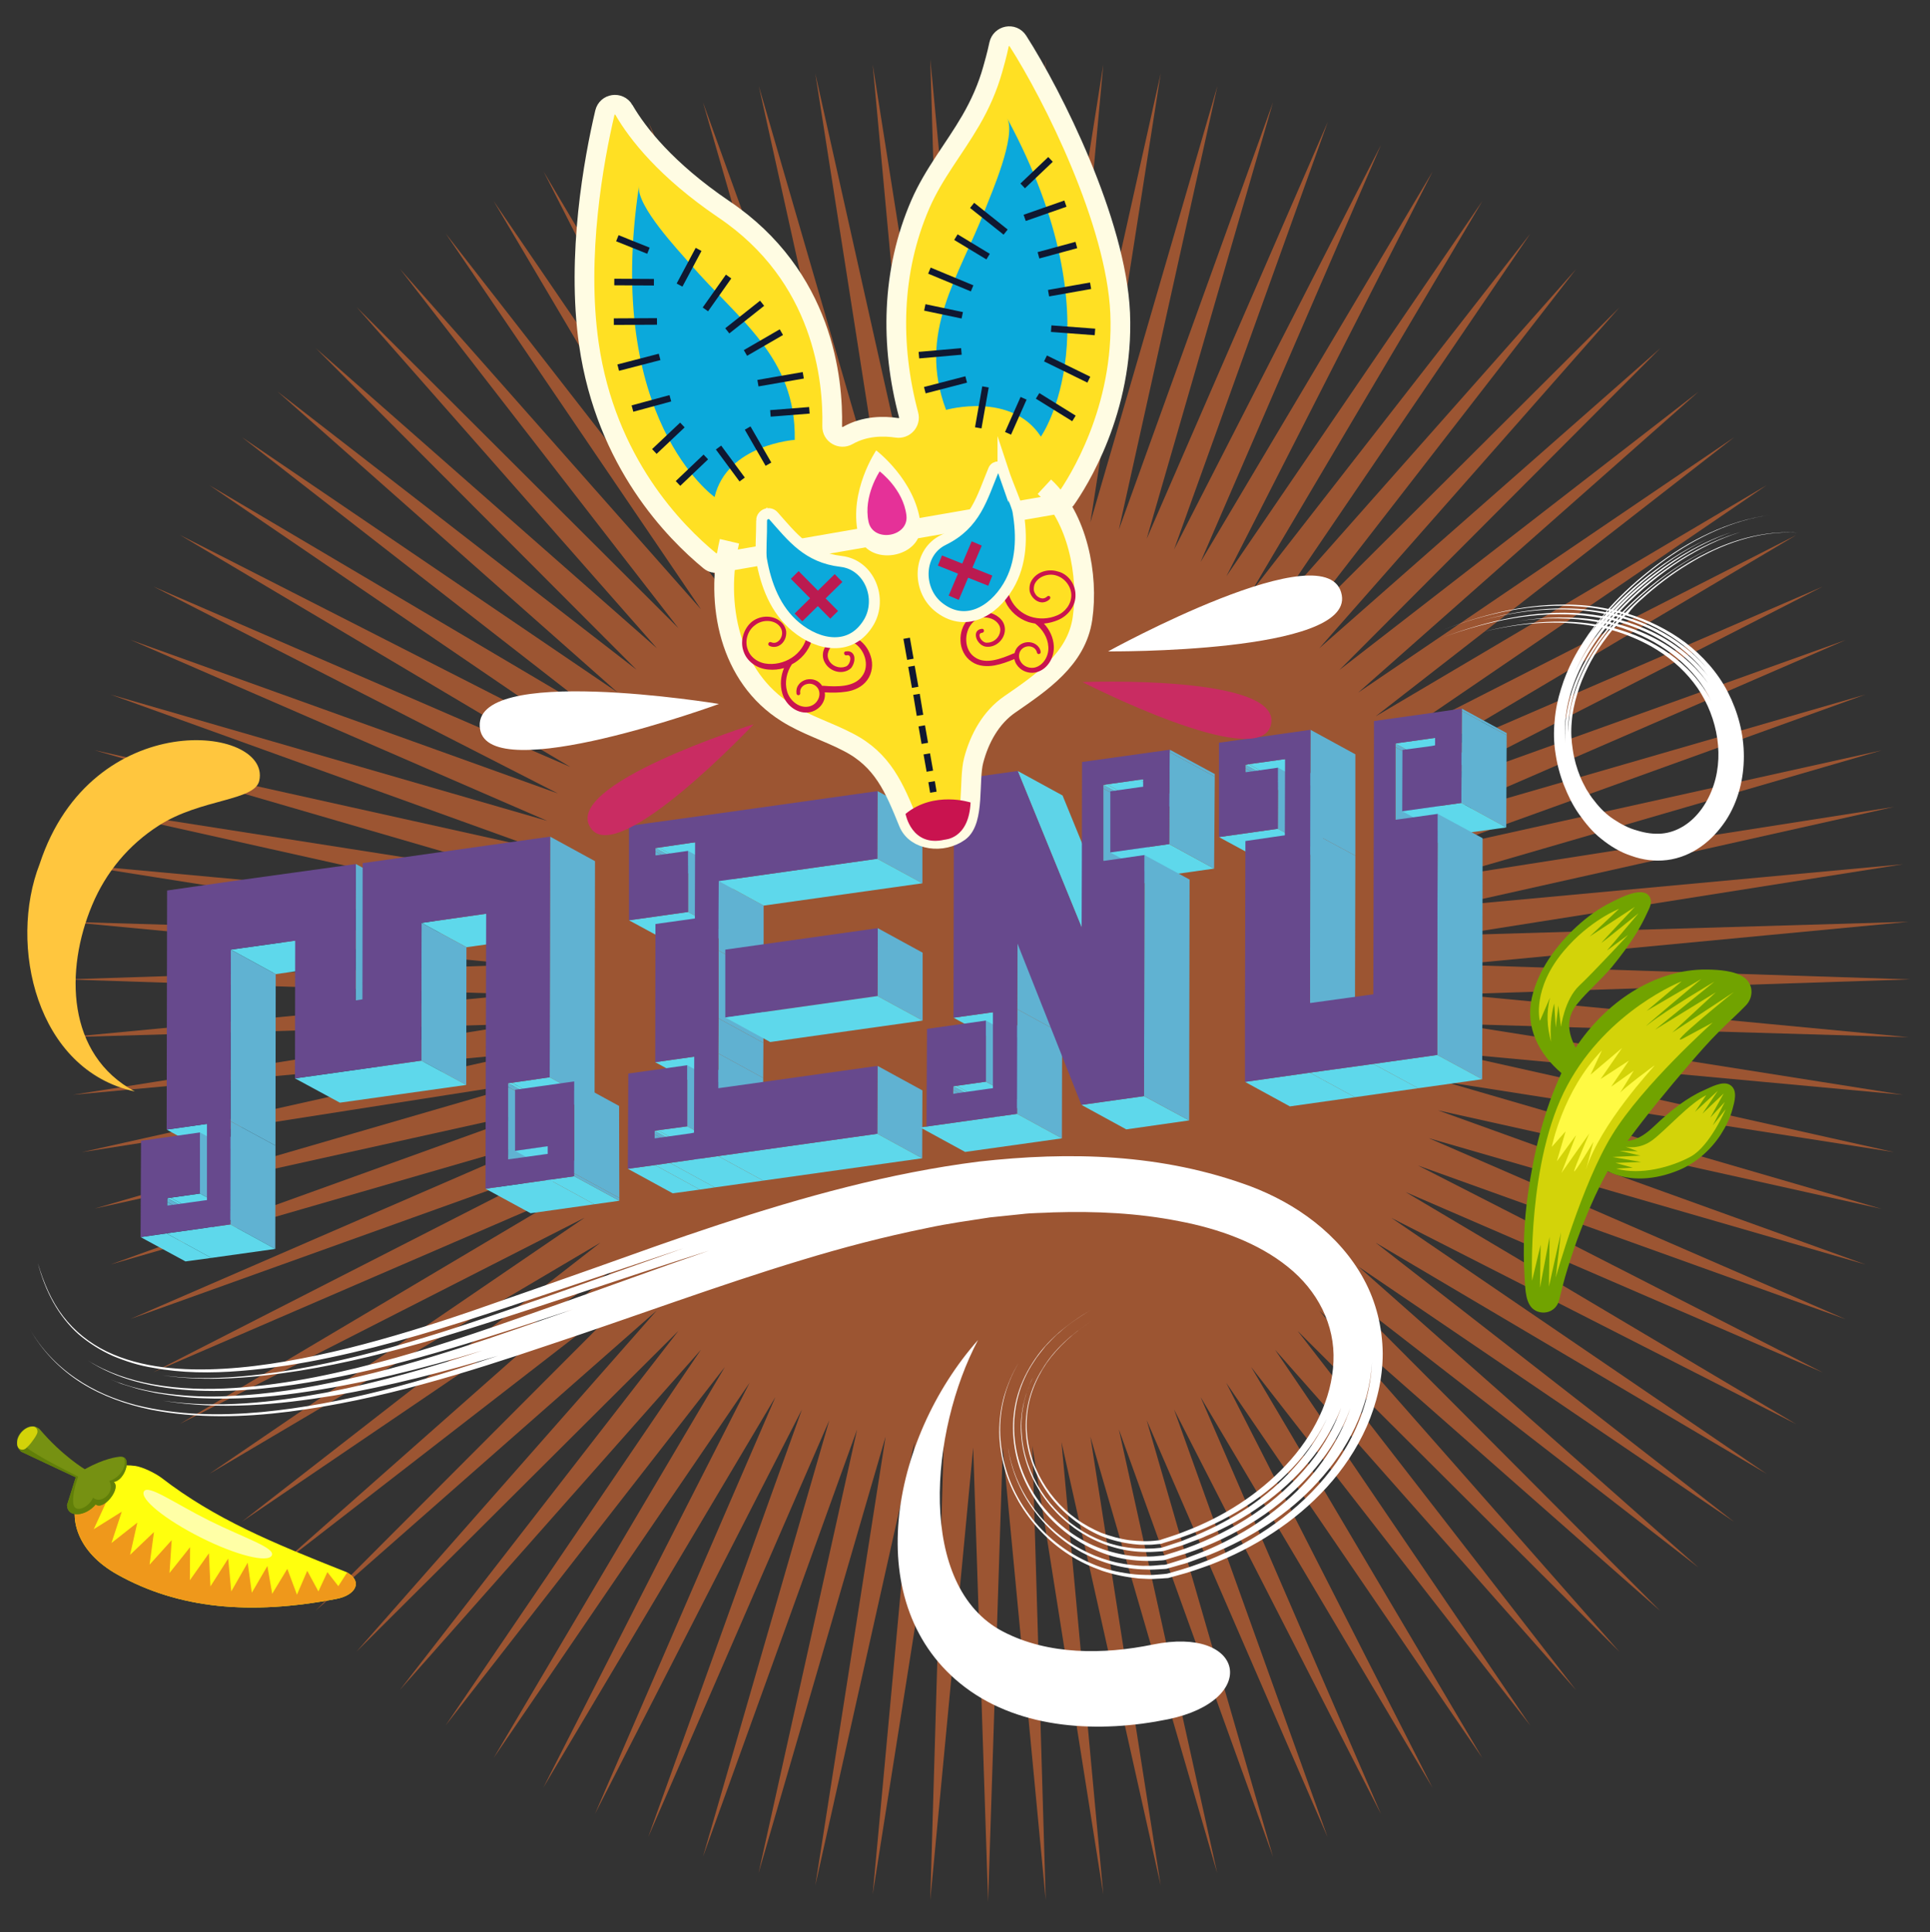 <svg xmlns="http://www.w3.org/2000/svg" xmlns:xlink="http://www.w3.org/1999/xlink" viewBox="0 0 881.3 882.5" enable-background="new 0 0 881.3 882.5"><rect x="0" y="0" width="881.3" height="882.5" fill="#333333" stroke="none"/><style type="text/css">.st0{fill:#257AA9;} .st1{opacity:0.6;} .st2{clip-path:url(#SVGID_5_);} .st3{fill:#40BFB4;} .st4{fill:#692C7A;} .st5{clip-path:url(#SVGID_7_);} .st6{fill:#FFC63E;} .st7{fill:#DD8F05;} .st8{opacity:0.6;fill:#DD8F05;} .st9{opacity:0.4;} .st10{clip-path:url(#SVGID_13_);} .st11{fill:#C42168;} .st12{fill:#2677B7;} .st13{fill:#DF5B26;} .st14{fill:#FCCE1F;} .st15{fill:#FFFFFF;stroke:#231F20;stroke-miterlimit:10;} .st16{fill:#F9CE24;} .st17{clip-path:url(#SVGID_15_);} .st18{fill:#2879B1;} .st19{clip-path:url(#SVGID_18_);} .st20{fill:#652E83;} .st21{clip-path:url(#SVGID_20_);} .st22{fill:#E35B25;} .st23{fill:none;stroke:#F9CE24;stroke-width:0.5;stroke-miterlimit:10;} .st24{fill:none;stroke:#FCCE1F;stroke-width:7;stroke-miterlimit:10;} .st25{enable-background:new ;} .st26{fill:#FBD307;} .st27{fill:#FDDA03;} .st28{fill:#CA2F60;} .st29{fill:#FEDB03;} .st30{fill:#FFDE01;} .st31{fill:#FBD208;} .st32{fill:#FFE000;} .st33{fill:#FBD407;} .st34{fill:#FBD406;} .st35{fill:#FBD207;} .st36{fill:#FFDF01;} .st37{fill:#FF7D03;} .st38{fill:#FF7F04;} .st39{fill:#FF7F05;} .st40{fill:#FF7A01;} .st41{fill:#FFC43D;} .st42{fill:#FF7C02;} .st43{fill:#FF7900;} .st44{fill:#FF8006;} .st45{fill:none;stroke:#04507B;stroke-width:4;stroke-miterlimit:10;} .st46{fill:#04507B;} .st47{fill:#FF6988;} .st48{fill:#FF648C;} .st49{fill:#FFC43F;} .st50{fill:#FF6789;} .st51{fill:#FF6A87;} .st52{fill:#FF678A;} .st53{fill:#D55A1F;} .st54{fill:#24929D;} .st55{fill:#1F7CC0;} .st56{fill:#24929E;} .st57{fill:#24939D;} .st58{fill:#31CF3D;} .st59{fill:#2390A0;} .st60{fill:#207FBC;} .st61{fill:#1F7CC1;} .st62{fill:#269E8A;} .st63{fill:#FFFFFF;} .st64{fill:#E53198;} .st65{clip-path:url(#SVGID_30_);} .st66{fill:#D01656;} .st67{fill:#54122A;} .st68{fill:none;stroke:#30BFB5;stroke-width:0.995;stroke-miterlimit:10;} .st69{fill:none;stroke:#FFE023;stroke-width:0.995;stroke-miterlimit:10;} .st70{fill:#C21E2E;} .st71{fill:#9E0A20;} .st72{opacity:0.2;fill:#FFFFFF;} .st73{fill:#769112;} .st74{fill:#617F09;} .st75{fill:#71A300;} .st76{opacity:0.6;fill:#E26D33;} .st77{fill:#5ED8EB;} .st78{fill:#60B2D2;} .st79{fill:#67498D;} .st80{fill:#60B1D1;} .st81{fill:#5ED4E8;} .st82{fill:#60B2D1;} .st83{fill:#D3D309;} .st84{fill:#FFFA43;} .st85{fill:#FFFF0D;} .st86{fill:#EF981B;} .st87{opacity:0.63;fill:#FFFFFF;} .st88{fill:#C92C62;} .st89{clip-path:url(#SVGID_34_);enable-background:new ;} .st90{fill:#0AEA69;} .st91{clip-path:url(#SVGID_36_);enable-background:new ;} .st92{fill:#67307A;} .st93{clip-path:url(#SVGID_38_);enable-background:new ;} .st94{clip-path:url(#SVGID_40_);enable-background:new ;} .st95{clip-path:url(#SVGID_42_);enable-background:new ;} .st96{fill:#1A6964;} .st97{clip-path:url(#SVGID_44_);enable-background:new ;} .st98{fill:#30BDB3;} .st99{clip-path:url(#SVGID_45_);enable-background:new ;} .st100{clip-path:url(#SVGID_46_);enable-background:new ;} .st101{clip-path:url(#SVGID_47_);enable-background:new ;} .st102{fill:#5A1870;} .st103{fill:#F7CD08;} .st104{fill:#FACE05;} .st105{fill:#F6CD08;} .st106{fill:#42BFB2;} .st107{fill:#FBCE03;} .st108{fill:#F9CE05;} .st109{clip-path:url(#SVGID_49_);fill:#C92C62;} .st110{opacity:0.5;clip-path:url(#SVGID_51_);fill:#30173C;} .st111{fill:#F6BC09;} .st112{fill:#F7BC07;} .st113{fill:#43BFB1;} .st114{fill:#F5BC09;} .st115{fill:#F8BC07;} .st116{fill:#FBBC04;} .st117{fill:#FCBC03;} .st118{fill:#F6BC08;} .st119{fill:#F1BC0D;} .st120{fill:#FDBC02;} .st121{fill:#DA0F7B;} .st122{fill:#D90B7D;} .st123{fill:#D90E7C;} .st124{fill:#FFC53E;} .st125{fill:#D90A7D;} .st126{fill:#D90C7C;} .st127{fill:none;stroke:#C92C62;stroke-width:3;stroke-miterlimit:10;} .st128{fill:#EE4753;} .st129{fill:#FFFFFF;stroke:#FFFFFF;stroke-width:0.75;stroke-miterlimit:10;} .st130{fill:none;stroke:#FFFFFF;stroke-miterlimit:10;} .st131{clip-path:url(#SVGID_53_);} .st132{clip-path:url(#SVGID_55_);} .st133{clip-path:url(#SVGID_57_);} .st134{fill:#FFE023;stroke:#FFFCE3;stroke-width:9;stroke-miterlimit:10;} .st135{fill:#0BA9DB;} .st136{fill:none;stroke:#101831;stroke-width:3;stroke-miterlimit:10;} .st137{fill:#C9134F;} .st138{fill:#0BA9DB;stroke:#FFFCE3;stroke-width:5;stroke-miterlimit:10;} .st139{fill:none;stroke:#BB1B50;stroke-width:5;stroke-miterlimit:10;} .st140{fill:#FFFCE3;} .st141{fill:#FF0062;} .st142{fill:#8608A5;} .st143{fill:#3320A5;} .st144{fill:#FF6D00;} .st145{fill:url(#);} .st146{fill:#FF4E00;} .st147{clip-path:url(#SVGID_59_);}</style><defs><path id="SVGID_24_" d="M-654.2-1136.5h988v1084h-988z"/></defs><clipPath id="SVGID_5_"><use xlink:href="#SVGID_24_" overflow="visible"/></clipPath><path d="M872.3 447.3l-207.4 6.8 206.6 19.6-207.4-6.1L869 500l-206.6-19.1 202.5 45.3-205-32.1 199.3 58-202.6-45 195.2 70.4-199.4-57.7 190.4 82.7-195.3-70.2 184.8 94.5-190.5-82.4 178.4 106-184.9-94.2 171.4 116.9-178.6-105.6L791.8 695 620.2 578.4l155.4 137.5-164-127.2 146.5 147-155.7-137.1 137.1 155.8-147-146.6 127.1 164-137.4-155.4 116.6 171.7-127.5-163.8 105.6 178.6-117-171.4 94.2 184.9L548.2 638l82.4 190.5-94.5-184.8L606.2 839l-82.6-190.4L581.3 848l-70.4-195.2 44.9 202.6-57.9-199.3 32.1 205-45.3-202.5 19.1 206.6-32.4-204.9 6.1 207.4-19.6-206.6-6.7 207.4-6.8-207.4-19.6 206.6 6.1-207.4-32.4 204.9 19.1-206.6-45.3 202.5 32.1-205-58 199.3 45-202.6L321 848l57.7-199.4L296 839l70.2-195.3-94.5 184.7L354.1 638l-106 178.4 94.2-184.9-116.9 171.4L331 624.3 203.5 788l116.6-171.6-137.5 155.4 127.2-164-147 146.5 137.1-155.8-155.8 137.1 146.6-146.9-164 127.1 155.4-137.4L110.4 695l163.8-127.5L95.6 673.1l171.4-117-184.9 94.2 178.4-105.9L70 626.7l184.8-94.4-195.3 70.1 190.4-82.6-199.4 57.7 195.2-70.4L43.1 552l199.3-57.9-205 32.1 202.5-45.3L33.3 500l204.9-32.4-207.4 6.1 206.6-19.6L30 447.3l207.4-6.7L30.8 421l207.4 6.1-204.9-32.4 206.6 19-202.5-45.2 205 32.1-199.3-58 202.6 45-195.2-70.4 199.4 57.7-190.4-82.7 195.3 70.2-184.7-94.5 190.4 82.4-178.4-106L267 338.5 95.6 221.6l178.6 105.6-163.7-127.5 171.6 116.6-155.4-137.5 164 127.1L144.2 159 300 296.1 162.9 140.3l146.9 146.6-127.1-164 137.4 155.4-116.6-171.7L331 270.4 225.4 91.8l117 171.4-94.2-184.9 105.9 178.4-82.3-190.5L366.2 251 296.1 55.7l82.6 190.4L321 46.7l70.4 195.2-44.9-202.6 57.9 199.3-32.1-205 45.3 202.5-19.1-206.6 32.4 204.9L424.8 27l19.6 206.6 6.8-207.4 6.7 207.4L477.5 27l-6.1 207.4 32.4-204.9-19 206.6L530 33.6l-32.1 205 58-199.3-45 202.6 70.4-195.2-57.7 199.4 82.7-190.4L536.1 251l94.5-184.8-82.4 190.5 106-178.4L560 263.2 676.9 91.8 571.3 270.4l127.5-163.7-116.6 171.6 137.5-155.4-127.1 164 146.9-146.5-137.1 155.7L758.2 159 611.6 306l164-127.1-155.4 137.4 171.7-116.6-163.8 127.5 178.6-105.6-171.4 117 184.9-94.2-178.4 105.9 190.5-82.4-184.8 94.5 195.3-70.1-190.4 82.6 199.4-57.7-195.2 70.4 202.6-44.9-199.3 57.9 205-32.1-202.5 45.3L869 394.7l-204.9 32.4 207.4-6.1-206.6 19.6z" class="st76"/><g class="st25"><path d="M134.8 429.6l20.5 11.1-29.4 4.2-20.5-11.2zM93 513.5l20.6 11.2-17 2.4-20.5-11.2zM94.5 513.3l20.5 11.2-1.4.2L93 513.5z" class="st77"/><path d="M76.4 547.2l20.5 11.2v1.7l-20.6-11.2z" class="st78"/><path d="M77.9 547l20.5 11.2-1.5.2-20.5-11.2z" class="st77"/><path d="M76.3 548.9l20.6 11.2v1.7l-20.6-11.2z" class="st78"/><path d="M76 563.3l20.5 11.2-11.8 1.6L64.2 565z" class="st77"/><path d="M105.4 433.7l20.5 11.2-.1 78.3-20.5-11.1zM91.3 517.2l20.6 11.1-.1 28-20.5-11.2z" class="st78"/><path d="M91.3 545.1l20.5 11.2-13.4 1.9L77.9 547z" class="st77"/><path d="M105.3 512.1l20.5 11.1-.1 47.2-20.5-11.2z" class="st78"/><path d="M105.2 559.2l20.5 11.2-29.2 4.1L76 563.3z" class="st77"/><path d="M162.5 394.6l20.5 11.2-.1 62.2-20.5-11.1z" class="st78"/><path d="M222 417.3l20.5 11.2-29.5 4.1-20.5-11.1z" class="st77"/><path d="M192.5 421.5l20.5 11.1-.1 62.9-20.5-11.1z" class="st78"/><path d="M192.4 484.4l20.5 11.1-57.7 8.1-20.5-11.1z" class="st77"/><path d="M232 494.7l20.6 11.2v1.6L232 496.4z" class="st78"/><path d="M233.7 494.5l20.5 11.1-1.6.3-20.6-11.2z" class="st77"/><path d="M251.2 382.1l20.5 11.2-.2 109.9L251 492z" class="st78"/><path d="M251 492l20.5 11.2-17.3 2.4-20.5-11.1z" class="st77"/><path d="M232 496.4l20.6 11.1-.1 31.5-20.5-11.2zM232 527.8l20.5 11.2v1.7L232 529.5z" class="st78"/><path d="M248.5 523.7l20.6 11.2-13.4 1.9-20.5-11.2zM250.1 523.5l20.5 11.2-1.5.2-20.6-11.2zM250.9 538.8l20.5 11.2-29.1 4.1-20.6-11.2z" class="st77"/><path d="M262.2 493.9l20.5 11.2.1 42-20.6-11.2z" class="st78"/><path d="M262.2 537.2l20.6 11.2-11.4 1.6-20.5-11.2z" class="st77"/><path d="M105.5 402.5l57-7.9-.1 62.3 3.1-.5.1-62.2 56.4-8 29.2-4.1L251 492l-17.3 2.5-1.7.2V529.5l1.5-.2 15-2.1 1.6-.2v-3.5l-1.6.2-13.3 1.9v-27.9l27-3.8v43.3l-11.3 1.6-29.2 4.1.1-46.6.2-79-29.5 4.2-.1 62.9-57.7 8.1.1-62.9-29.4 4.1-.1 78.4-.1 47.1-29.2 4.1-11.8 1.7v-2l.2-42 26.9-3.8v27.9L77.9 547l-1.5.2-.1 1.7v1.7l1.6-.2 15-2.1 1.6-.2V513.3l-1.5.2-16.9 2.4.2-109.2z" class="st79"/><path d="M262.2 535.9l20.6 11.2v1.3l-20.6-11.2z" class="st78"/></g><g class="st25"><path d="M299.3 387.3l20.5 11.1v1.7l-20.5-11.2z" class="st78"/><path d="M300.8 387.1l20.5 11.1-1.5.2-20.5-11.1z" class="st77"/><path d="M299.3 388.9l20.5 11.2v1.8l-20.5-11.2z" class="st78"/><path d="M315.8 384.9l20.6 11.2-15.1 2.1-20.5-11.1zM317.4 384.7l20.5 11.2-1.5.2-20.6-11.2z" class="st77"/><path d="M314.2 388.6l20.5 11.2v27.8l-20.5-11.1z" class="st78"/><path d="M314.2 416.5l20.5 11.1-27 3.8-20.5-11.1z" class="st77"/><path d="M328.2 402.4l20.5 11.2v15.3l-20.6-11.2zM328.1 417.7l20.6 11.2-.1 16.4-20.5-11.2z" class="st78"/><path d="M315.5 482.8L336 494l-16.3 2.3-20.5-11.2zM317 482.6l20.5 11.2-1.5.2-20.5-11.2z" class="st77"/><path d="M298.9 516.5l20.5 11.1v1.7l-20.5-11.2zM328.1 434.1l20.5 11.2v31l-20.5-11.2z" class="st78"/><path d="M300.4 516.2l20.5 11.2-1.5.2-20.5-11.1z" class="st77"/><path d="M298.9 518.1l20.5 11.2v1.7l-20.5-11.1z" class="st78"/><path d="M299.1 532.1l20.5 11.2-12.4 1.7-20.5-11.2z" class="st77"/><path d="M328.1 465.1l20.5 11.2-.1 16-20.5-11.2z" class="st80"/><path d="M313.8 486.5l20.5 11.1v27.9l-20.5-11.1z" class="st78"/><path d="M313.8 514.4l20.5 11.1-13.4 1.9-20.5-11.2zM305.9 531.1l20.5 11.2-6.8 1-20.5-11.2z" class="st77"/><path d="M328 481.1l20.5 11.2v15.9L328 497zM400.7 361.3l20.5 11.1v31l-20.6-11.2z" class="st78"/><path d="M400.6 392.2l20.6 11.2-72.5 10.2-20.5-11.2zM327.9 528l20.6 11.2-22.1 3.1-20.5-11.2z" class="st77"/><path d="M400.8 423.9l20.5 11.2v31l-20.6-11.2z" class="st78"/><path d="M331.2 433.7l69.6-9.8-.1 31-69.5 9.8z" class="st79"/><path d="M400.7 454.9l20.6 11.2-69.6 9.8-20.5-11.2z" class="st77"/><path d="M400.7 486.8l20.5 11.2-.1 31-20.5-11.2z" class="st78"/><path d="M400.6 517.8l20.5 11.2-72.6 10.2-20.6-11.2z" class="st77"/><path d="M328 481.1V497l72.7-10.2-.1 31-72.7 10.2-22 3.1-6.8 1-12.4 1.7v-1.6l.2-41.9 26.9-3.8v27.9l-13.4 1.8-1.5.3V519.9l1.5-.2 15-2.1 1.5-.3v-1.6l.1-31.4v-1.7l-1.5.2-16.3 2.3.1-63.1 16.5-2.3 1.5-.2v-1.6l.1-31.5v-1.7l-1.6.2-15 2.2-1.5.2V390.7l1.5-.2 13.4-1.9v27.9l-27 3.8v-43.1l7.8-1.1 4.4-.6 28.8-4 72.5-10.2-.1 30.9-72.4 10.2-.1 15.3v47.4z" class="st79"/></g><g class="st25"><path d="M503.8 358.5l20.6 11.1v1.7l-20.6-11.2z" class="st78"/><path d="M505.5 358.2l20.5 11.2-1.6.2-20.6-11.1zM451.9 462.5l20.5 11.1L456 476l-20.6-11.2zM453.4 462.3l20.5 11.1-1.5.2-20.5-11.1z" class="st77"/><path d="M435.3 496.1l20.5 11.2v1.7l-20.6-11.2z" class="st78"/><path d="M436.8 495.9l20.5 11.2-1.5.2-20.5-11.2z" class="st77"/><path d="M435.2 497.8l20.6 11.2v1.7l-20.6-11.1z" class="st78"/><path d="M520.4 356.1l20.5 11.2-14.9 2.1-20.5-11.2z" class="st77"/><path d="M464.6 430.9l20.5 11.2-.1 30-20.5-11.2z" class="st78"/><path d="M522 355.9l20.5 11.2-1.6.2-20.5-11.2z" class="st77"/><path d="M503.8 360.1l20.6 11.2-.1 31.4-20.5-11.2zM503.8 391.5l20.5 11.2v1.6l-20.5-11.1z" class="st78"/><path d="M450.2 494l20.5 11.2-13.4 1.9-20.5-11.2z" class="st77"/><path d="M450.2 466.1l20.6 11.2-.1 27.9-20.5-11.2zM534.2 342.4l20.5 11.1v1.2l-20.6-11.2z" class="st78"/><path d="M464.7 352.1l20.5 11.2 29.2 71.5-20.5-11.2z" class="st81"/><path d="M464.5 460.9l20.5 11.2-.1 47.8-20.5-11.2z" class="st78"/><path d="M464.4 508.7l20.5 11.2-44.2 6.2-20.5-11.2zM533.9 385.5l20.5 11.2-26.9 3.8-20.5-11.2z" class="st77"/><path d="M534.1 343.5l20.6 11.2-.3 42-20.5-11.2z" class="st82"/><path d="M522.4 500.6l20.6 11.1-28.7 4.1-20.5-11.2z" class="st77"/><path d="M522.6 390.5l20.6 11.2-.2 110-20.6-11.1z" class="st78"/><path d="M534.2 342.4l-.1 1.1-.2 42-26.9 3.8v-27.9l13.4-1.9 1.6-.2V355.9l-1.6.2-14.9 2.1-1.7.3v34.7l1.5-.2 17.3-2.5-.2 110.1-28.6 4-29.2-73.7-.1 30-.1 47.8-44.2 6.2 2.9-.6v-2.4l.2-42 26.9-3.8V494l-13.4 1.9-1.5.2-.1 1.7v1.8l1.6-.3 14.9-2.1 1.7-.2v-34.7l-1.5.2-16.5 2.3.2-108.6 29.1-4.1 29.2 71.5.1-29.3.1-46.3z" class="st79"/></g><g class="st25"><path d="M568.7 349.3l20.5 11.1v1.7l-20.5-11.2z" class="st78"/><path d="M570.2 349l20.5 11.2-1.5.2-20.5-11.1z" class="st77"/><path d="M568.7 350.9l20.5 11.2v1.7l-20.5-11.1z" class="st78"/><path d="M585.3 346.9l20.5 11.2-15.1 2.1-20.5-11.2zM586.8 346.7l20.5 11.2-1.5.2-20.5-11.2z" class="st77"/><path d="M583.6 350.6l20.5 11.2v27.8l-20.6-11.1z" class="st78"/><path d="M583.5 378.5l20.6 11.1-27 3.8-20.5-11.1z" class="st77"/><path d="M598.4 333.3l20.5 11.2v46.3l-20.6-11.1zM637.2 339.6l20.5 11.1v1.7l-20.5-11.2z" class="st78"/><path d="M638.8 339.3l20.6 11.2-1.7.2-20.5-11.1zM653.8 337.2l20.5 11.2-14.9 2.1-20.6-11.2zM655.3 337l20.5 11.2-1.5.2-20.5-11.2z" class="st77"/><path d="M637.2 341.2l20.5 11.2v31.4l-20.5-11.2zM637.2 372.6l20.5 11.2v1.7l-20.5-11.1zM667.5 323.6l20.5 11.2v1l-20.5-11.1zM598.3 379.7l20.6 11.1-.2 78.5-20.5-11.2z" class="st78"/><path d="M598.1 489.9l20.6 11.2-29.7 4.2-20.5-11.2z" class="st77"/><path d="M667.5 324.7l20.5 11.1-.2 42.1-20.5-11.2z" class="st78"/><path d="M667.3 366.7l20.5 11.2-26.9 3.7-20.6-11.1zM627.1 485.9l20.5 11.1-28.9 4.1-20.6-11.2z" class="st77"/><path d="M656.5 371.7l20.5 11.1-.1 78.3-20.6-11.2zM656.3 449.9l20.6 11.2-.1 31.8-20.5-11.1z" class="st78"/><path d="M656.3 481.8l20.5 11.1-29.2 4.1-20.5-11.1z" class="st77"/><path d="M667.5 323.6v1.1l-.2 42-27 3.8.1-28 13.4-1.8 1.5-.3V337l-1.5.2-15 2.1-1.6.3v34.8l1.5-.2 17.8-2.5-.2 78.2v31.9l-29.2 4.1-29 4-29.6 4.2v-31.8l.2-78.2 16.5-2.4 1.5-.2v-1.7l.1-31.3v-1.8l-1.5.2-15.1 2.1-1.5.3V352.7l1.5-.2 13.4-1.9-.1 27.9-26.9 3.8v-43.1l12.2-1.7 29.6-4.2-.1 46.4-.1 78.4 28.9-4 .2-78.5.1-46.3 29.2-4.1z" class="st79"/></g><path d="M697.7 545.3c2.6-18.6 7.3-38.1 15.3-55.2-10.3-8.8-16.6-20.8-13.5-34.5 2.8-12.4 11.1-23.8 20.3-32.3 4.9-4.5 10.3-8.5 16.3-11.4 3.9-1.9 14.4-7.6 17.3-2.1 1.2 2.3-.1 4.7-1.1 6.8-1.5 3.3-3.2 6.5-5 9.5-3.4 5.5-7.3 10.7-11.4 15.7-4.9 5.8-10.8 10.7-15.6 16.6-5.3 6.4-4.5 13.1-.8 20.1 13.1-20 35.5-36.1 60.2-35.7 5.1.1 12.4.5 16.7 3.6 4.3 3.1 4.4 9 .9 12.7-4 4.2-8.4 8-12.5 12.2-4.6 4.6-8.9 9.5-13.2 14.5-9.8 11.4-19.5 23.2-28.4 35.3 5-.6 8.8-3.6 12.4-7 3.6-3.4 7.3-6.7 11.3-9.6 3.5-2.5 7.1-4.8 11-6.5 3.2-1.4 8.7-4.6 12.1-2.5 3.7 2.3 2 7.8 1.1 11.1-1.1 4.1-3 7.9-5.3 11.5-4.7 7.2-11.4 13.1-19.4 16.4-10.2 4.2-22.1 5.5-32.3.4-5.6 10.1-10.1 20.9-14.1 31.8-1.9 5.4-3.7 10.9-5.3 16.4-.8 2.8-1.5 5.6-2.2 8.4-.4 1.8-.7 3.6-1.9 5.1-2.6 3.5-7.9 3.8-11 .8-3.5-3.5-3.1-10.9-3.5-15.5-.7-12.1-.1-24.5 1.6-36.6z" class="st75"/><path d="M699.6 584.9s-2.4-54.8 16.1-89.2c18.5-34.4 52.2-47.5 52.2-47.5l-16 13.5 25-14.6s-32.1 26.9-23.8 20.4 29.8-19.2 29.8-19.2l-27.2 22 27.8-17.1-19.9 18.4 28.1-18.5s-32.6 26.3-22.8 21c9.8-5.3 13.2-7.1 13.2-7.1s-31.9 28.5-45.8 51.1c-14 22.6-25.9 65.4-25.9 65.4l2.4-20.7-5.5 24.8.3-22.7-4.4 23.2.3-19.6-3.9 16.4zM714.1 434.3c11.9-14.1 25.2-19.2 25.2-19.2l-13.4 12.6 20.6-13.5s-15.8 16.8-15.2 16.4c.6-.3 16.9-13.5 16.9-13.5l-14.4 17 9.6-7.1s-15.6 16.9-22.3 23.2c-6.7 6.3-8.3 18.8-8.3 18.8l-1.2-9.8-1.2 10.1-.7-11c-1.5 5.4-2 11.3-1.4 17.5-2-6.9-2.2-13.7-.5-20.2l-4.6 10.6c-.2.1-3.7-14.6 10.9-31.9zM742.3 523.7s6.2 1.6 12.4-3.1 16.7-16.6 24.4-20.4l-5.1 7.6 10.4-9.6-7 10.4 9.7-9.2-6.1 11 6.6-7.1-5.5 10.7 5.9-7.4s-7.1 16.7-15.9 21.6c-8.8 4.8-22.9 8.7-34.1 5.5l7.6-.4-7.9-2.2 11.7-.4-13.1-2.3 12.8-.6-9.5-2.2 8.2.2-5.5-2.1z" class="st83"/><path d="M708.6 523.8s5-25.6 22.9-44.1l-5.2 11.1 14.4-12.2-9.8 14.2 12.9-8.4-8.1 11.9L746 489s-7.2 11.8-6.4 10.3c.7-1.4 16.5-13.4 15.9-12.6-.6.8-24.8 26.7-31.3 47.5l3.4-12.7s-8.8 14.8-8.8 13.4c.1-1.4 6.9-17.2 6.9-17.2l-12.7 18 6.7-17.3-8.8 12 4-13.7-6.3 7.1z" class="st84"/><path d="M53.6 719.1c27.9 15.6 60.5 18.7 100.1 11.1 8.8-1.7 12-7.9 4.9-12 0 0-.1 0-.1-.1-34.1-13.5-60.3-24.3-84.8-43.2-2.8-2.1-8.5-4.9-11.9-5.4-12.3-1.6-21.6 4-25.6 12.4C31 693 35 708.7 53.6 719.1z" class="st85"/><path d="M53.6 719.1c27.9 15.6 60.5 18.7 100.1 11.1 8.8-1.7 12-7.9 4.9-12h-.1l-4 6.2-5-6.4-4.1 8.8-5.1-9.4-4.7 10.9-4.4-11.8-6.9 11.4-2.2-12.7-7.1 12.2-1.9-13.7-7.5 13.1-1.4-15-8.1 12.7-.7-15.1-8.7 12.3.1-15.1-9.4 11.8 1-15-10.1 11.2 2-14.9-10.9 10.4 3.3-14.7-11.8 9.3 4.7-14.3-12.8 8 6.3-13.7-13.7 6.4 8.1-12.7-7.3 3.7c-5.2 10.9-1.2 26.6 17.4 37z" class="st86"/><path d="M65.7 681.2c-1.8 3.5 9.9 12.9 26 21s30.6 11.7 32.4 8.2c1.8-3.5-12.4-7.9-28.5-15.9-16.2-8.1-28.1-16.8-29.9-13.3z" class="st87"/><path d="M9.7 663l24.9 11.7-4 12.7c.1 5.8 8.3 5.4 13.1-.3 3.6 2.9 11.8-7.4 8.2-10.3 4.3-.5 7.6-8.5 5.1-10.9-.2-.1-.3-.2-.4-.3 0 0-.1 0-.1 0-.5-.3-1.2-.4-2-.3-1.2.2-6.5.6-15.8 5.7 0 0-10.4-6.2-20.7-18.4-.1-.1-.3-.2-.4-.3-3.7-2.5-8.3.8-9.6 4.6-.5 2.2-.2 4.5 1.7 6.1z" class="st73"/><path d="M9.7 663l24.9 11.7-4 12.7c.1 5.8 8.3 5.4 13.1-.3 3.6 2.9 11.8-7.4 8.2-10.3 4.3-.5 7.6-8.5 5.1-10.9-.2-.1-.3-.2-.4-.3 0 0-.1 0-.1 0 1.9 4.3-2.1 9.4-6.6 10.8 3 4.9-3.7 10.9-7.4 7.6-1.5 3.6-6.5 6.7-8.5 4.2-1.3-1.8-.5-7.9 1.7-13.8-16-8.2-25-13-27.7-17.4-.5 2.1-.2 4.4 1.7 6z" class="st74"/><path d="M8 660.5c.5 1.6 2.5 2.1 3.8 1 .9-.8 1.8-1.7 2.6-2.8 1-1.3 1.9-2.6 2.5-3.9.7-1.5-.3-3.4-2-3.3-4.1.1-8 5.1-6.9 9z" class="st83"/><path d="M506 297.5s101.3-55.9 106.7-25.7c4.8 26.7-106.7 25.7-106.7 25.7z" class="st63"/><path d="M494.3 311.5s92.9-3.6 85.9 20c-6.2 20.9-85.9-20-85.9-20z" class="st88"/><path d="M328.3 321.5S214.2 302.7 219.2 333c4.4 26.8 109.1-11.5 109.1-11.5z" class="st63"/><path d="M344.1 330.8s-88.7 27.7-74.2 47.6c12.8 17.6 74.2-47.6 74.2-47.6z" class="st88"/><path d="M622.8 584.3c-5.6-10.4-13.6-19.2-22.5-26.2s-18.8-12.3-29-16.2c-40.8-15.2-83.2-16-124.3-11.4-41 5.2-80.4 16.2-118.7 28.8-19.2 6.3-38 13.1-56.8 19.8l-28.1 9.9-28.1 9.8c-18.7 6.4-37.4 12.2-56.2 16.9-18.9 4.6-37.9 8.3-56.8 9.4-18.8 1.1-37.8-.3-53.6-7.9-7.8-3.8-14.6-9.2-19.9-16.1-5.3-6.9-8.9-15.3-11.5-24.2 3.3 12.8 9.4 24.3 18.6 32.5 4.7 4 9.9 7.3 15.7 9.9 5.8 2.4 11.9 4.4 18.4 5.4 12.8 2.4 26.4 2.5 39.9 1.4 13.6-1.1 27.2-3.2 40.8-6.1 27.2-5.7 53.9-14 80.7-22.9l80.7-27-59 20.9c-19.8 6.8-39.3 13.8-59.1 19.8-19.7 6.1-39.7 11.2-59.8 14.7-20.1 3.3-40.5 5.3-60.2 2.6 20.4 3.1 41.9 1.2 62.9-2.1 21.1-3.4 42-8.7 62.7-14.7 41.4-12.4 82.5-26.9 124.1-40.1-23.9 8.2-47.6 17-71.3 25.3-23.8 8.4-47.5 16.8-71.7 23.6-24.2 6.7-48.8 12.2-73.8 13.8-12.5.8-25 .5-37.2-1.7-10.4-1.9-20.7-5.3-29.6-10.9 6.5 4.3 13.8 7.4 21.4 9.5 9.3 2.6 19 3.9 28.7 4.3 19.5.8 39.1-1.5 58.3-5.1 38.6-7.1 75.9-19.8 113.1-32-34.1 11.9-68.2 24.2-103.6 32-17.7 4-35.7 6.9-53.8 7.6-9.1.5-18.2.1-27.3-1-9.1-1.1-18.1-3.1-26.6-6.7l5.1 2.1 5.2 1.6c3.5 1.2 7.1 1.8 10.6 2.6 7.2 1.2 14.4 2.2 21.6 2.4 14.5.6 29-.4 43.3-2.4 28.6-4 56.7-11.1 84.2-19.4-23.3 7.6-47.1 14.5-71.4 19.2-24.3 4.5-49.4 7.4-74.6 3.7 26.2 4.4 52.5 1.9 78-2.3 25.5-4.3 50.5-10.9 75.1-18.2-34.7 11.6-70.4 22.1-107.9 25.7-18.7 1.7-38.1 1.6-57.4-3.2-9.6-2.5-19.1-6.4-27.6-12.3-8.5-5.8-15.8-13.5-20.9-22.4 5.6 9.9 13.9 18.5 23.6 24.6 9.7 6.1 20.5 9.8 31.2 12.1 21.5 4.3 43 3.6 63.7 1 41.5-5.3 81.1-17.8 119.3-30.7 38.6-12.8 76.3-26.9 114.3-38.4 19-5.8 38.1-10.8 57.4-14.7 9.6-2.1 19.3-3.4 28.9-4.9l14.5-1.5c4.8-.6 9.7-.5 14.5-.8 19.3-.6 38.6.3 57.3 4 18.5 3.5 36.3 10 49.8 20.9 13.5 10.8 21.6 26.4 20.8 43.3-.7 16.9-9.1 33.8-21.6 47.1-12.5 13.4-28.7 23.8-46.5 30.5-2.2.9-4.4 1.7-6.7 2.4l-3.4 1.1c-1.8.6-.4.3-2.1.5-4.3.6-8.7.4-13-.1-4.3-.6-8.5-1.8-12.6-3.3-4-1.7-7.9-3.8-11.5-6.4-14.4-10.3-23.8-28.1-22.6-46 .5-8.9 3.8-17.6 9-25.2 5.3-7.5 12.5-14 20.6-19.2-9.1 5.9-17.3 13.1-22.6 22.1-5.6 8.8-8.1 19.1-7.4 29.2.6 10.1 4.6 20 10.6 28.2 6.1 8.2 14.4 14.7 23.7 18.7 4.7 1.9 9.6 3.1 14.6 3.7 1.3.1 2.5.3 3.8.3h3.8c1.3 0 2.5-.2 3.8-.3l1.3-.1 1.5-.5c10.5-3 20.6-7.1 30-12.3 18.8-10.4 35.2-25.6 44.3-44.4-7.5 16.2-20.5 30-35.7 40.4-7.7 5.1-16 9.5-24.6 13.1l-6.5 2.6-6.7 2.2-1.6.5c-.4.2-.5.1-.9.2l-3.3.3c-2.2.1-4.4.1-6.6 0-17.8-.7-34.8-11-44.6-26.3-4.9-7.6-8.1-16.4-8.8-25.4-.4-4.5-.2-9.1.7-13.5.3-2.3 1.1-4.4 1.7-6.6.9-2.1 1.5-4.3 2.7-6.3-2.1 4.2-3.7 8.7-4.6 13.3-.9 4.6-1.2 9.3-.7 14 .8 9.4 4.2 18.5 9.5 26.3 10.5 15.8 28.7 26.1 47.6 26.1 2.3.1 4.8-.2 7-.3.6 0 1.9-.5 3.1-.8l3.5-1.1c2.4-.6 4.6-1.5 6.9-2.4 2.3-.9 4.6-1.6 6.8-2.7 9-3.7 17.6-8.5 25.5-14.2 15.8-11.2 29.2-26.4 36.1-44.4-3.7 10.6-9.8 20.5-17.4 29-7.6 8.6-16.5 16-26.3 22.1-9.8 6.1-20.4 11-31.5 14.6l-4.2 1.3c-.7.2-1.4.5-1.9.5l-2.1.2c-2.9.4-5.7.3-8.6.3-5.7-.3-11.4-1.5-16.9-3.4-21.8-7.6-38.8-28.7-40.3-52.2-.8-11.7 2.3-23.6 8.9-33.4 1.5-2.5 3.5-4.7 5.3-7.1 2.1-2.1 4-4.4 6.3-6.2 4.3-4 9.3-7.2 14.3-10.3-10.3 6.1-20 13.8-26.5 24.1-3.3 5.1-5.8 10.6-7.3 16.5s-1.9 12-1.4 18c1 12 6 23.6 13.6 33 7.7 9.3 18 16.5 29.5 20.2 5.7 1.9 11.8 2.7 17.8 2.8 1.5 0 3 0 4.5-.1 1.5-.2 3.1 0 4.5-.6l8.6-2.6c11.4-3.8 22.4-9 32.5-15.5 10.1-6.5 19.3-14.5 27-23.8 6.7-8.1 12.3-17.3 15.8-27.2-5.2 15.5-14.9 29.3-26.9 40.3-6.6 6-13.8 11.4-21.6 16-7.8 4.5-15.9 8.4-24.3 11.4-2.1.9-4.2 1.5-6.4 2.2l-3.2 1-1.7.5c-.7.2-1.4.2-2 .2-2.3.2-4.6.5-6.9.4-2.3.1-4.6-.1-6.9-.4-9.2-.9-18.1-4.1-26.1-8.9-15.8-9.6-27.5-26.1-30.3-44.7 2.8 20.1 15.8 38.1 33.7 47.9 9 4.8 19.1 7.7 29.4 7.8 2.6.2 5.1-.1 7.7-.2.7 0 1.8-.1 2.5-.4l1.8-.5 3.5-1c2.4-.6 4.7-1.4 7-2.3 2.3-.9 4.7-1.6 6.9-2.5 18.2-7.4 35.5-18.2 49-33.1 13.5-14.7 23.6-33.8 24.7-54.9-.5 12.1-3.9 23.9-9.3 34.5-5.4 10.6-12.8 20-21.3 28.1-17 16.2-38.2 27.4-60.4 33.5l-2.5.7c-.6.1-1.1.1-1.7.2l-1.2.1c-1.5.1-3.1.3-4.6.3-3.1 0-6.2-.1-9.2-.5-6.1-.8-12.2-2.2-17.8-4.7-11.4-4.8-21.4-12.6-28.6-22.4-7.4-9.7-12-21.6-13-33.9-1.1-12.3 2-24.9 8.2-35.3-2.9 4.7-5 9.8-6.6 15.1-1.5 5.4-2.2 10.9-2.2 16.5.1 5.6.9 11.1 2.4 16.5s3.8 10.5 6.5 15.3c5.6 9.6 13.4 18 22.9 24.1 4.7 3.1 9.9 5.5 15.2 7.4 5.4 1.8 11 2.9 16.7 3.5 2.8.1 5.7.4 8.5.1l2.1-.1c.6-.1 1.5-.1 2.8-.2l4.3-1.2c5.1-1.3 10.1-3.1 15.1-4.9 9.9-3.8 19.4-8.6 28.4-14.5 17.9-11.7 33.7-27.9 42.9-48.6 4.5-10.3 7.3-21.7 7.3-33.4-.1-11.4-2.9-23.4-8.6-33.8zM526.3 751.1c-22.4 4.6-47.6 4.8-68.2-5.9-39.8-20.6-33.5-91.7-11.5-133.2-39.9 45.1-54.8 121.6-5.9 158.6 25.7 19.4 61.6 21 92.7 14.6 42.1-8.7 35.1-42.8-7.1-34.1zM749.6 273.7c6.6-6 13.8-11.5 21.4-16.1 15.1-9.3 32.5-15.4 49.8-14.3-12.3-.9-24.8 1.9-36.3 6.8-11.6 5-22.4 12.1-32.2 20.3-3.6 3-7 6.2-10.2 9.5-.2-.1-.4-.1-.6-.2 5.1-5.4 10.7-10.3 16.5-14.9 7.5-5.8 15.5-10.8 24-14.8-8.9 4-17.3 9.3-25.2 15.3-5.7 4.4-11.1 9.1-16 14.2-.4-.1-.7-.2-1.1-.3.4-.4.8-.9 1.2-1.3 8-8.3 17-15.7 26.7-22 8.5-5.4 17.6-9.9 27.2-12.9-15.8 4.6-30.3 13.3-43.1 23.8-4.6 3.8-8.9 7.8-13 12.2-.2 0-.3-.1-.5-.1 3.1-3.4 6.4-6.7 9.9-9.7 12.5-11 26.6-20.5 42.4-26.1-12.6 4.2-24.2 10.9-34.8 18.9-6.7 5-13 10.6-18.7 16.7-.1 0-.1 0-.2-.1 4.4-4.8 9-9.3 14-13.5 8.7-7.3 18.2-13.8 28.5-18.8-10.8 5-20.8 11.7-30 19.2-4.8 4-9.4 8.3-13.7 12.8-.1 0-.3-.1-.4-.1 7.7-8.6 16.4-16.2 25.7-22.9 13.9-9.8 29.9-17.7 47.5-20.1-19.6 2.6-37.2 11.7-52.4 23.2-7.7 5.9-15.1 12.4-21.6 19.7-6.7-1.4-13.5-2-20.2-2-19.4 0-38.1 4.9-55.6 11.7 19.7-7.6 41.1-12.6 62.9-10.8 4.1.3 8.2.9 12.3 1.8-.2.2-.4.5-.6.8-.8-.2-1.5-.3-2.3-.4-18.3-3-36.8-.7-54.1 4.1 18-4.8 37.1-6.8 55.7-3 0 0 .1 0 .1 0-.3.4-.6.7-.9 1.1-3-.5-6-.9-9-1.2-21.8-1.8-43.4 3.3-63.6 10.8 20.7-7.5 42.9-12.3 64.9-9.8 2.3.3 4.7.6 7 1.1-.3.3-.6.7-.9 1-12.2-2-24.8-1.6-37.1.4 12.1-1.8 24.6-1.8 36.5.4-.3.4-.6.8-.8 1.1-16.9-2.8-34.7-.9-51.6 3.4 16.8-4.1 34.3-5.7 50.9-2.6-3.6 4.8-6.9 9.8-9.7 15.2-2.2 4.3-4.1 8.8-5.5 13.5-1.5 4.7-2.5 9.5-2.9 14.5-.5 5-.4 10 .4 14.9.7 4.9 2 9.8 3.8 14.4 1.8 4.6 4 9.2 6.9 13.3 2.9 4.1 6.2 8.2 10.3 11.4 4.1 3.3 8.7 6.1 13.7 7.7 5 1.8 10.5 2.6 16.2 1.9 5.7-.7 11.1-3 15.6-6.2s8.1-7.2 11.1-11.6c5.9-8.9 8.4-19.4 8.4-29.6 0-10.3-2.7-20.3-7.3-29.3-4.7-9.1-11.6-16.7-19.5-22.7-7.9-5.9-16.8-10.2-26.1-13.1 1.7-2.4 3.9-4.6 6.2-6.6zm-8.3 6.9c-.2.2-.4.4-.6.6-.2-.1-.4-.1-.6-.2.2-.2.4-.4.6-.6.2.1.4.1.6.2zm-5.7 5.9c-.1 0-.1 0-.2-.1.3-.3.6-.7.8-1 .2 0 .4.1.5.1-.3.3-.6.7-.9 1 0 .1-.1 0-.2 0zm-5.5-.3c0 .1 0 .1 0 0-.9 1.2-1.9 2.4-2.8 3.6.9-1.2 1.9-2.3 2.8-3.6zm.7-.8c.3-.4.6-.8.9-1.1 0 0 .1 0 .1 0-.4.4-.7.8-1 1.1 0 .1 0 .1 0 0zm5.2-2.2c.4.1.7.2 1.1.3-.3.3-.5.6-.8.9-.4-.1-.7-.2-1-.3.2-.3.5-.6.7-.9zm-1.8.7c-.1 0-.3 0-.4-.1.3-.3.5-.6.8-1 .1 0 .3.1.4.1-.3.4-.6.7-.8 1zm2.6-1.6c.3-.3.5-.6.8-.9.4.1.8.2 1.1.3-.3.3-.6.6-.8.9-.4-.1-.7-.2-1.1-.3zm-1.1-.2c-.2 0-.3-.1-.4-.1.3-.3.6-.6.8-.9.1 0 .3.1.4.1-.2.2-.5.6-.8.9zm-1.7-.4c-.1 0-.1 0-.2 0 .3-.3.6-.7.9-1 .1 0 .1 0 .2 0-.3.3-.6.7-.9 1zm-.8.9c-.3.3-.6.7-.8 1-.1 0-.1 0-.2 0 .3-.3.6-.7.8-1 .1-.1.2-.1.2 0zm-.1 2.1c.1 0 .2.1.4.1-.3.4-.6.7-.9 1-.1 0-.2 0-.3-.1.2-.3.5-.7.8-1zm1.4.3c.3.1.7.2 1 .2-.1.1-.1.2-.2.2-.2.3-.4.5-.6.8-.3-.1-.6-.2-1-.2.2-.3.5-.6.8-1zm2.4-.4c.1-.2.3-.3.4-.5.1-.1.3-.3.4-.4.2.1.4.1.5.2-.3.3-.5.6-.8.9-.1-.1-.3-.2-.5-.2zm1.7-1.8c.3-.3.6-.6.8-.9.2.1.4.1.5.2-.3.3-.6.6-.8.9-.2-.1-.3-.2-.5-.2zm1.4-2.6c-.2.2-.4.4-.6.6-.4-.1-.7-.2-1.1-.3.2-.2.4-.4.6-.6.4.1.8.2 1.1.3zm-2.1-.5c-.2.2-.4.4-.6.7-.1 0-.3-.1-.4-.1.2-.2.4-.5.6-.7.1 0 .3 0 .4.1zm-1.7-.5c-.2.2-.4.5-.6.7-.1 0-.1 0-.2 0 .2-.2.4-.5.6-.7.1 0 .1 0 .2 0zm-1.8-.4c.1 0 .3.1.4.1-.2.2-.4.5-.6.7-.1 0-.2 0-.4-.1.1-.2.4-.5.6-.7zm-1.3 1.5c.1 0 .2.1.3.1-.3.3-.6.7-.9 1-.1 0-.2 0-.3-.1.3-.3.6-.7.9-1zm-1.6 1.9c.1 0 .2 0 .3.1-.3.3-.6.7-.9 1-.1 0-.1 0-.2 0 .2-.4.5-.8.8-1.1zM730 284c.1 0 .1 0 .2 0-.3.4-.6.8-.9 1.1-.1 0-.1 0-.2 0 .3-.3.6-.7.9-1.1zm-1.5 1.9c.1 0 .1 0 .2 0-1.4 1.8-2.8 3.5-4 5.4 1.2-1.8 2.5-3.6 3.8-5.4zm3 .7c.1 0 .2.1.3.1-5.4 6.8-10.1 14.2-13.5 22.2 3.4-8.1 7.9-15.5 13.2-22.3zm-16.7 52.7c-1.1-11.4 1.6-22.9 6.4-33.3 3.1-6.8 7.2-13.1 11.8-19 .3.1.6.2.9.2-5.8 7.1-10.7 14.9-14.2 23.3-1.9 4.5-3.2 9.3-4.1 14.1-.9 4.8-1.2 9.8-.8 14.7zm2.8-18.5c1-4.5 2.5-8.9 4.5-13.2 3.2-7.3 7.6-14 12.6-20.3.2 0 .3.1.5.1-3 3.6-5.7 7.4-8.1 11.4-6.6 10.8-10.9 23.1-11 35.6-.2-4.5.5-9.1 1.5-13.6zm64.9 37.8c-2.5 7.6-7.2 14.6-13.6 18.6-3.2 2-6.6 3.2-10.1 3.5-3.6.3-7.4-.2-11.2-1.4-3.8-1-7.4-2.9-10.7-5.1-3.4-2.2-6.4-5.2-8.9-8.5-1.4-1.6-2.4-3.4-3.6-5.2-1-1.9-2-3.7-2.8-5.7-1.6-3.9-2.8-8.1-3.4-12.3-.7-4.2-.9-8.5-.5-12.8.3-4.2 1.2-8.5 2.5-12.7 1.2-4.2 2.9-8.2 4.8-12.1 1.9-3.9 4.2-7.7 6.8-11.3 1.4-2 2.9-3.9 4.4-5.8 6.2 1.8 12.2 4.3 17.8 7.4 7.5 4.3 14.1 9.8 19.3 16.5 10.2 13.1 14.3 31.5 9.2 46.9zm-20.3-60.1c-7.6-5.3-16.2-9.2-25.2-11.6.3-.3.6-.7.9-1 2 .6 3.9 1.2 5.9 2 16 5.9 30.3 17.1 37.6 32.2-4.5-8.7-11.3-16-19.2-21.6zm-21.8-13c-.6-.2-1.2-.3-1.8-.5.3-.3.5-.6.8-.9 5.5 1.6 10.8 3.7 15.8 6.4 9.7 5.1 18.4 12.4 24.7 21.5-9.6-13.2-24.1-22-39.5-26.5zm13.6 2.9c-4.5-2.1-9.1-3.8-13.8-5.2.3-.3.5-.5.8-.8 6.2 1.9 12.1 4.4 17.7 7.7 8.2 4.7 15.5 11 21.2 18.6-7-8.8-16-15.6-25.9-20.3zm-1.2-3.4c9.9 4.6 19.1 11.2 26.2 19.7-6.2-7.2-13.9-12.8-22.1-17.1-4.9-2.5-10-4.5-15.2-6 .2-.2.4-.4.6-.6 3.6 1.1 7.1 2.4 10.5 4z" class="st63"/><path d="M118.4 356.5c5.5-25.3-76.5-34.4-100.3 38.1-14.4 36.9-1.6 94.2 43.5 103.9-31.3-16.8-32-55.5-19.5-85.2 6.3-15 16.6-27.4 30.3-36.2 19.2-12.4 44-11.2 46-20.6z" class="st6"/><path d="M284.9 50.2c-2.2-3.7-7.7-2.9-8.7 1.3-5 21.3-13.1 65.1-7.3 105.6 7.8 54.2 39.3 85.9 55.2 99 1.1.9 2.4 1.2 3.8 1l155.7-27c1.2-.2 2.3-.9 3-1.9 5.3-7.5 26.8-40.8 24.9-85.2-1.8-41.6-30.8-99.5-46.7-124.3-2.3-3.6-7.7-2.5-8.6 1.6-1 4.8-2.4 9.6-2.9 11.4-2.3 8.2-5.7 15.9-10 23.3-7.6 13.1-16.9 24.2-23 38.2-13.3 30.6-13.9 64.4-5.4 96.3.9 3.3-1.9 6.4-5.3 5.9-6-.9-14.6-1-22.5 3.5-3.2 1.8-7.2-.5-7.1-4.2.5-21.1-3.9-68.5-49.6-99.2-26.3-17.9-39.3-34.6-45.5-45.3zM333.1 247.2c-6.7 28.5-.1 62 26.2 78.4 8.7 5.5 18.7 8.5 27.9 13.3 15.9 8.1 21.2 20.9 27.6 36.7 3.4 8.5 15.8 9.6 23.2 4.3 7.2-5.2 4.2-23.5 6.6-32.6 2.6-10 7.9-19.7 16.5-25.6 14.3-9.9 30.5-20.6 33.2-39.2 2.9-19.8-2.3-46.2-17.4-60.2" class="st134"/><path d="M291.8 84.9c-1.4 9 18.3 29.8 23.4 35.7 21.9 25.4 48.4 42.4 47.7 80.3 0 0-30.9 2.1-36.6 26.1 0 0-50.6-35.7-34.5-142.1zM459.9 54c4.3 8-7.2 34.3-10 41.5-12.1 31.3-31.2 56.2-17.9 91.7 0 0 29.8-8.5 43.3 12.2 0 .1 35.7-50.6-15.4-145.4z" class="st135"/><path d="M281.9 108.8l14.2 5.7M280.5 128.8l18.1.1M280.3 146.9l19.7-.1M282.3 167.9l18.9-4.9M288.8 186.6l17.3-4.7M298.8 206.2l12.8-12.1M309.6 220.8l12.7-12.1M338.9 219l-10.8-14.6M350.9 212l-9.5-16.5M369.6 187.4l-17.8 1.4M366.8 171.4l-20.7 3.6M356.8 151.7l-16.4 9.5M348 138.5l-15.9 12.6M332.7 126.3l-10.6 15M319 113.9l-8.7 16.3M467 84.9l12.7-12.1M467.9 99.5l18.6-6.5M474.2 116.6l17.3-4.7M478.8 133.9l19.2-3.4M480 150.1l20 1.5M477.4 163.7l19.8 9.7M473.8 180.8l16.6 10.3M460.3 197.9l7.1-16M446.7 195.4l3.3-18.7M422.3 178.2l18.9-4.9M419.6 162.2l19.4-1.7M422.3 140.4l17.1 3.6M424.4 123.6l19.5 8.1M436.5 108.3l14.7 8.9M443.9 93.8l15.3 12.2M414 291.5l1.7 9.6M416.2 304.3l1.7 9.6M418.5 317.1l1.6 9.6M420.9 331.5l1.4 8M423.2 344.3l1.4 7.9M425.4 357l.8 4.8" class="st136"/><path d="M339.5 297.4c1.6 5 6.6 8.1 11.5 8.4 2.3.2 4.7 0 7-.7-1.5 3.6-1.9 7.7-.8 11.5 1.4 5 6.2 9.3 11.8 8.8 2.7-.3 5.3-1.9 6.6-4.2.9-1.5 1.3-3.3 1-5 3.2.2 6.5.2 9.8-.3 3.5-.5 7.3-2.1 9.6-5.3 2.3-3.1 2.8-7.4 1.6-10.9-1.1-3.6-3.5-6.7-7-8.5-1.7-.8-3.6-1.3-5.6-1.1-2 .2-3.8 1-5.3 2.1s-2.8 2.7-3.5 4.5c-.7 1.8-.6 4.1.4 5.8 1.8 3.5 6.3 5.4 10 3.9.5-.2.9-.4 1.3-.7.5-.3.9-.7 1.1-1.1.6-.9.9-1.8 1.1-2.8.1-1 .2-2.1-.6-3.2s-2.2-1.3-3.2-1.1h-.1s-.1 0-.1 0c-.5.1-.8.6-.6 1.1.1.5.6.8 1.1.7 2.8-.8 1.8 4.8-.7 5.2-2.7 1-6.2-.4-7.4-3-1.4-2.6.1-5.8 2.5-7.5 1.2-.9 2.7-1.4 4.1-1.6 1.4-.1 3 .3 4.3.9 5.4 2.8 8 10.7 4.2 15.6-1.7 2.4-4.7 3.7-7.8 4.2-3.2.5-6.5.4-9.9.1-.1 0-.3 0-.4.1 0-.1 0-.1-.1-.1-.7-1.1-1.8-2.1-3.2-2.6-1.3-.5-2.8-.5-4.1-.2-1.3.4-2.6 1.1-3.4 2.3-.9 1.1-1.2 2.6-1 4v.1c.1.4.5.8 1 .7.5-.1.8-.5.7-1-.3-2 1.2-3.7 3.1-4.1 1.9-.5 3.9.3 5 2 1 1.6.9 3.8-.2 5.5-1 1.7-2.9 2.8-4.9 2.9-4 .3-7.9-3.1-9-7.1-1.2-4.1-.2-8.7 2.2-12.3 1-.5 1.9-1.1 2.8-1.8 3.9-3 6.5-7.6 7-12.6.3-2.3 0-4.8-.7-7.1-1.1-.3-2.1-.5-3.2-.7 1.1 2.3 1.6 4.9 1.3 7.5-.4 4.2-2.7 8.2-6 10.8-3.3 2.6-7.7 4-11.9 3.7-4.2-.2-8.2-2.7-9.5-6.7-1.4-3.8 0-8.6 3.4-11 3.2-2.6 8.5-2.6 11.1.4.6.7 1.1 1.7 1.2 2.6.1.9 0 1.9-.5 2.8-.4.9-1.1 1.6-1.9 2-.8.4-1.7.4-2.6 0-.5-.2-1 0-1.2.5-.2.5 0 1 .5 1.2 1.2.6 2.8.6 4.1 0 1.3-.6 2.2-1.6 2.8-2.8.6-1.2.8-2.5.7-3.9-.2-1.3-.8-2.6-1.7-3.6-3.6-4-9.9-3.9-13.9-.8-3.7 3-5.6 8.7-3.9 13.5zM491.1 271.6c.2 5.1-3.4 9.6-7.8 11.5-2.1.9-4.3 1.5-6.6 1.7 2.6 2.8 4.3 6.4 4.5 10.2.3 5-2.6 10.6-7.9 12-2.6.7-5.5 0-7.5-1.7-1.3-1.1-2.3-2.6-2.6-4.3-2.9 1.2-5.8 2.3-9 2.9-3.4.6-7.4.5-10.5-1.7-3.2-2.1-5-5.9-5.1-9.5-.2-3.6 1-7.4 3.6-10 1.3-1.3 2.9-2.4 4.8-2.9s3.8-.4 5.5.2c1.8.6 3.4 1.5 4.7 3 1.3 1.4 1.9 3.6 1.6 5.5-.5 3.8-4 7-7.9 6.9-.5 0-1-.1-1.4-.2-.5-.2-1-.4-1.4-.7-.8-.6-1.4-1.3-1.9-2.2-.4-.8-.8-1.9-.5-3.1.3-1.3 1.6-1.9 2.5-2h.1s.1 0 .1 0c.5-.1.9.3.9.8.1.5-.3.9-.8 1-2.9.2-.1 5 2.4 4.5 2.9 0 5.5-2.4 5.8-5.2.5-2.8-2-5.3-4.8-6-1.4-.4-2.9-.4-4.3-.1-1.3.3-2.6 1.2-3.6 2.3-4 4.3-3.8 12.5 1.2 15.7 2.4 1.7 5.5 1.9 8.6 1.3 3.1-.6 6.1-1.8 9.1-3.1.1 0 .3 0 .4-.1 0-.1 0-.1 0-.1.3-1.3 1-2.5 2.1-3.4 1-.9 2.4-1.4 3.7-1.5 1.3-.1 2.7.2 3.9 1 1.2.8 2 2 2.2 3.3v.1c.1.4-.2.9-.7 1-.5.1-.9-.2-1-.7-.4-1.9-2.3-3-4.2-2.8-1.9.2-3.5 1.5-3.9 3.5-.4 1.8.5 3.8 2 5 1.5 1.2 3.6 1.6 5.4 1.1 3.8-1.1 6.2-5.4 5.9-9.4-.2-4.2-2.7-8.1-6-10.6-1.1-.2-2.1-.4-3.1-.7-4.5-1.5-8.5-4.9-10.5-9.3-1-2.1-1.6-4.4-1.6-6.7.9-.6 1.8-1.2 2.7-1.7-.3 2.5.2 5 1.3 7.3 1.8 3.7 5.1 6.6 9 7.9 3.9 1.3 8.4 1.1 12.1-.5 3.8-1.5 6.6-5.2 6.6-9.2 0-4-2.9-7.8-6.7-9-3.7-1.3-8.6.4-10.1 4-.3.9-.4 1.9-.3 2.8.2.9.7 1.7 1.3 2.4.7.6 1.5 1.1 2.4 1.2.8.1 1.7-.2 2.4-.9.3-.3.9-.3 1.2 0 .3.3.3.9-.1 1.3-.9.9-2.3 1.5-3.7 1.4-1.4-.1-2.6-.8-3.5-1.7-.9-.9-1.6-2-1.9-3.3-.2-1.3-.1-2.6.3-3.8 2-4.9 7.8-6.8 12.5-5.3 4.5 1 8.1 5.6 8.1 10.6z" class="st137"/><path d="M347.8 237.7c0-2.8 3.5-4.2 5.4-2.1 8.6 9.7 15.5 19 30.9 20.8 12.9 1.5 19 17 12.6 27.8-8 13.4-22.8 10.8-33.3 2.1-9.3-7.7-13.7-19.3-15.7-30.9-.5-2.6.1-10.9.1-17.7zM458 214.8c-.7-2-3.5-2.1-4.3-.2-5.3 12.8-8.2 24.8-22.9 32-11.7 5.7-12.1 22.4-2.5 30.4 12 9.9 25.1 2.5 32.1-9.3 6.2-10.4 6.4-22.8 4.4-34.4-.5-2.7-4.6-11.8-6.8-18.5z" class="st138"/><path d="M364.6 282l18.3-18M362.9 262.6l18 18.2M446 248.2L435.5 273M452.2 265.2l-23-9.2" class="st139"/><path d="M400.1 205.7s17.8 13.5 20.2 33.2c2 16.3-25.1 20.8-28.5 4.7-4.2-19.5 8.3-37.9 8.3-37.9z" class="st140"/><path d="M401.7 215.3s10.8 8.1 12.2 20.1c1.2 9.9-15.2 12.6-17.3 2.9-2.5-11.8 5.1-23 5.1-23z" class="st64"/><path d="M443.2 366.5s-16.7-5.5-29.7 5.2c0 0 2.7 15.3 17.8 11.8 0-.1 11.1-.1 11.9-17z" class="st137"/></svg>